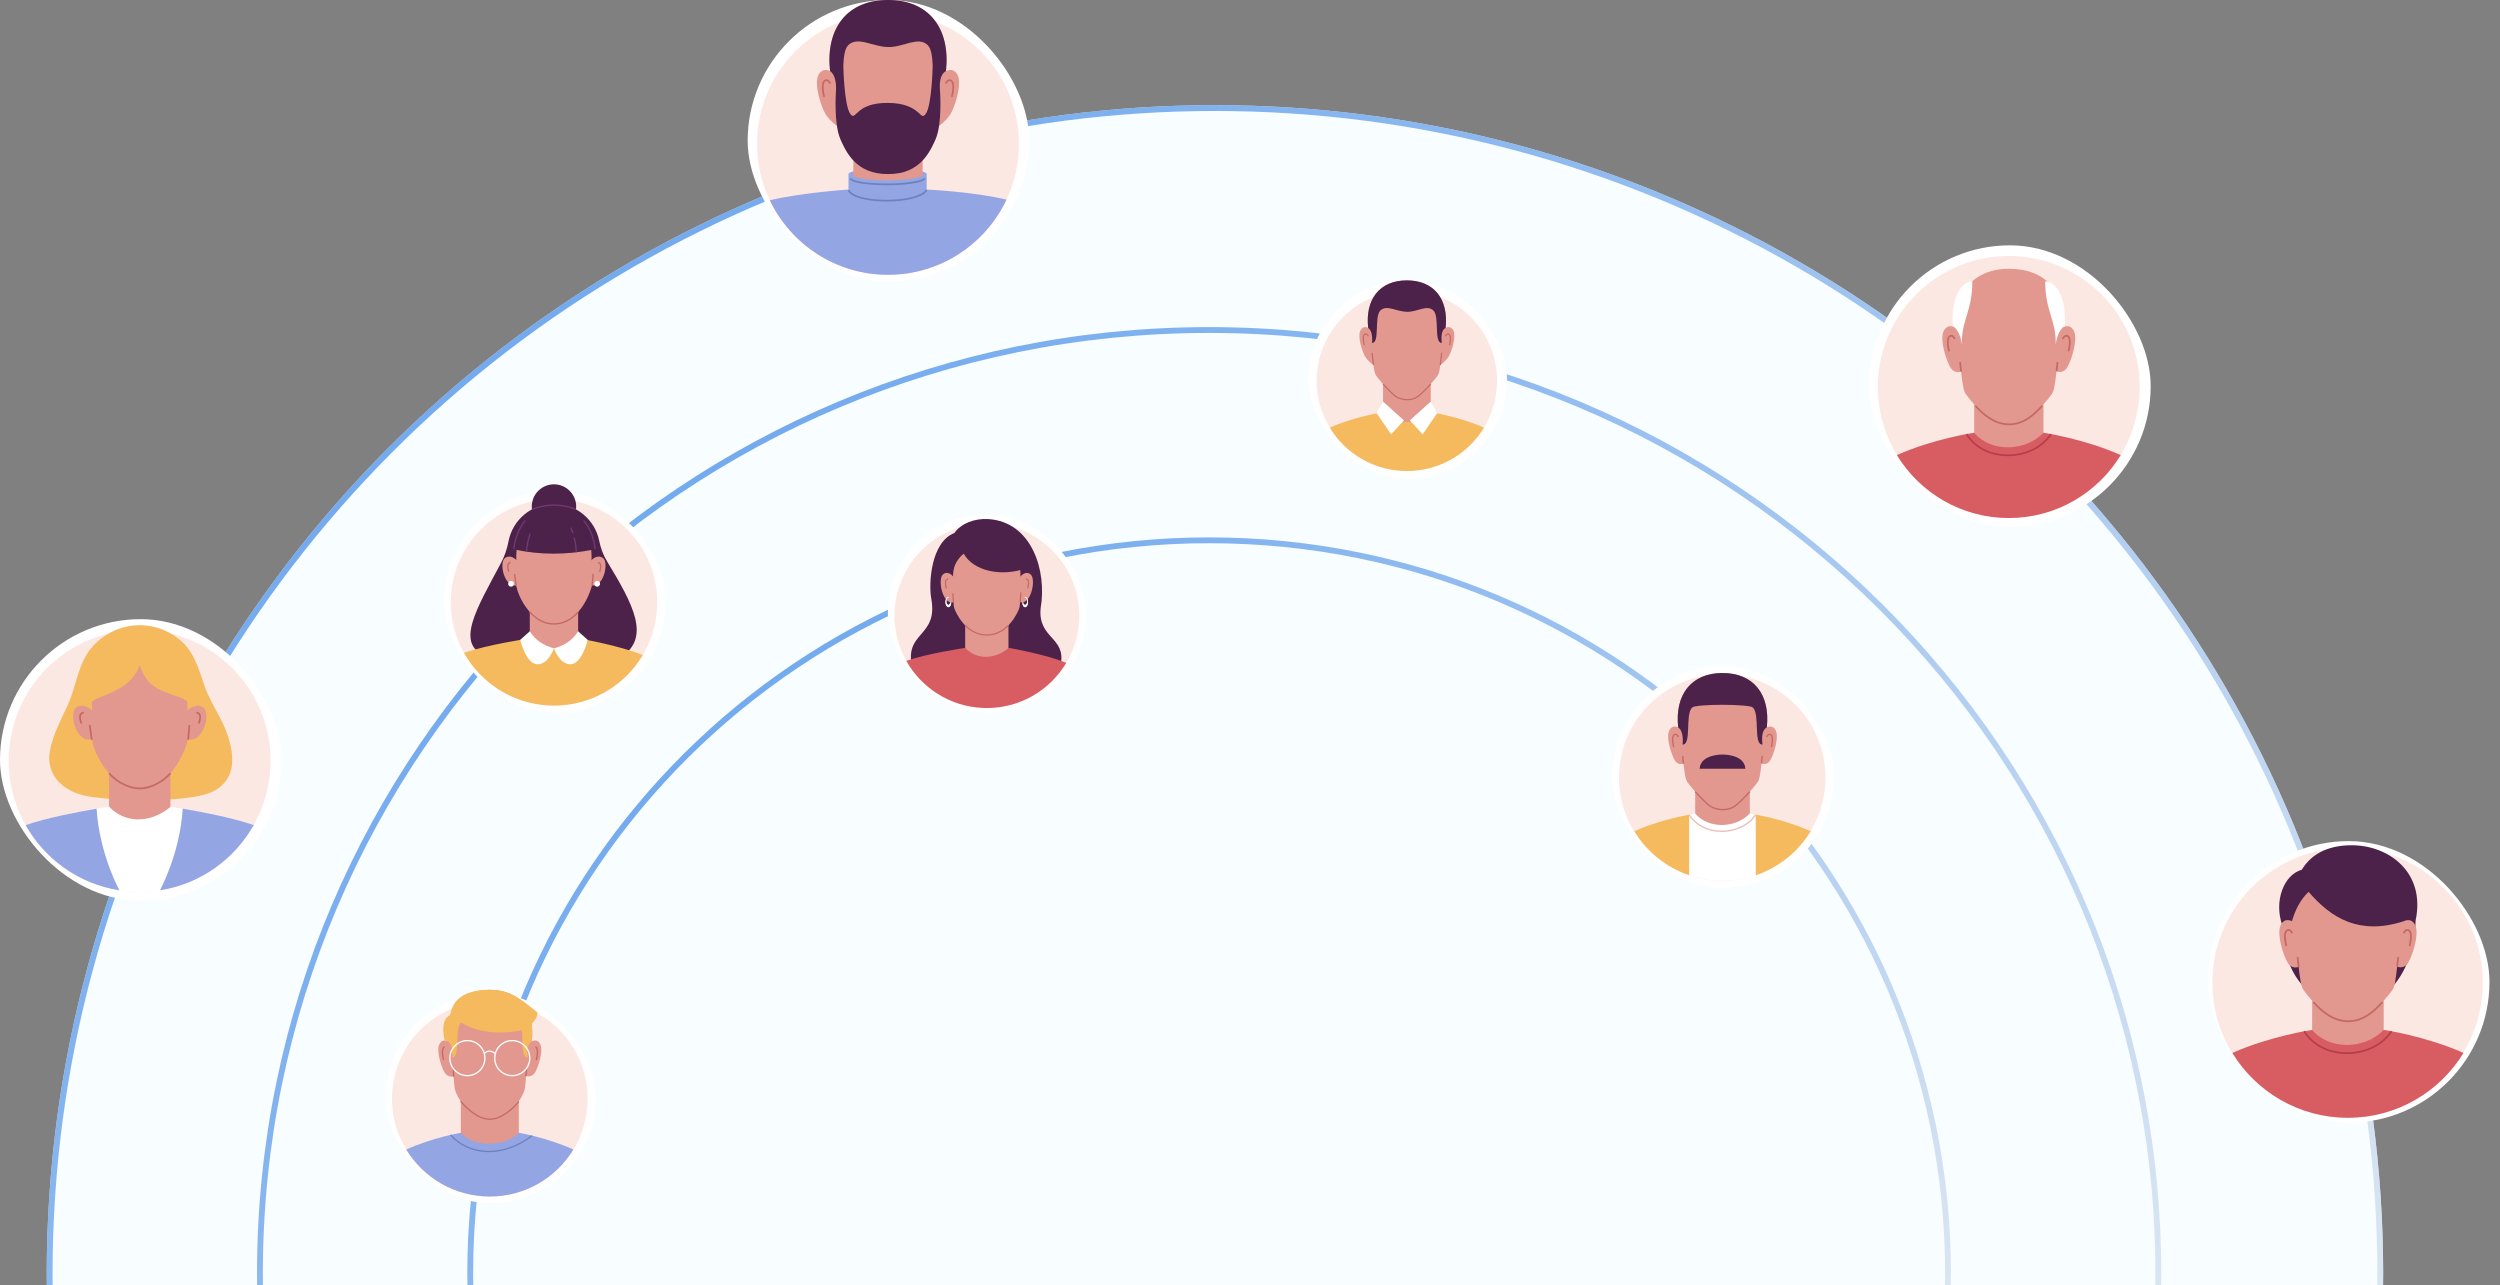 <?xml version="1.0" encoding="UTF-8" standalone="no"?>
<svg
   width="214"
   height="110"
   viewBox="0 0 214 110"
   fill="none"
   version="1.1"
   id="svg139"
   sodipodi:docname="card1.svg"
   xmlns:inkscape="http://www.inkscape.org/namespaces/inkscape"
   xmlns:sodipodi="http://sodipodi.sourceforge.net/DTD/sodipodi-0.dtd"
   xmlns="http://www.w3.org/2000/svg"
   xmlns:svg="http://www.w3.org/2000/svg">
  <rect x="0" y="0" width="214" height="110" fill="#808080" stroke="none"/>
  <sodipodi:namedview
     id="namedview139"
     pagecolor="#ffffff"
     bordercolor="#000000"
     borderopacity="0.25"
     inkscape:showpageshadow="2"
     inkscape:pageopacity="0.0"
     inkscape:pagecheckerboard="0"
     inkscape:deskcolor="#d1d1d1" />
  <circle
     cx="104"
     cy="109"
     r="100"
     fill="#F8FDFF"
     id="circle1" />
  <circle
     cx="104"
     cy="109"
     r="99.75"
     stroke="url(#paint0_linear_1422_6425)"
     stroke-opacity="0.7"
     stroke-width="0.5"
     id="circle2" />
  <ellipse
     cx="103.5"
     cy="109"
     rx="81.5"
     ry="81"
     fill="#F8FDFF"
     id="ellipse2" />
  <path
     d="M103.5 28.25C148.375 28.25 184.75 64.404 184.75 109C184.75 153.596 148.375 189.75 103.5 189.75C58.625 189.75 22.25 153.596 22.25 109C22.25 64.404 58.625 28.25 103.5 28.25Z"
     stroke="url(#paint1_linear_1422_6425)"
     stroke-opacity="0.7"
     stroke-width="0.5"
     id="path2" />
  <ellipse
     cx="103.5"
     cy="109"
     rx="63.5"
     ry="63"
     fill="#F8FDFF"
     id="ellipse3" />
  <path
     d="M103.5 46.25C138.434 46.25 166.75 74.346 166.75 109C166.75 143.654 138.434 171.75 103.5 171.75C68.566 171.75 40.25 143.654 40.25 109C40.25 74.346 68.566 46.25 103.5 46.25Z"
     stroke="url(#paint2_linear_1422_6425)"
     stroke-opacity="0.7"
     stroke-width="0.5"
     id="path3" />
  <rect
     y="53"
     width="24.099"
     height="24.099"
     rx="12.05"
     fill="white"
     id="rect3" />
  <path
     d="M22.863 67.696C24.286 61.67 20.555 55.633 14.53 54.21C8.504 52.787 2.467 56.518 1.044 62.544C-0.379 68.569 3.352 74.606 9.377 76.029C15.403 77.452 21.44 73.721 22.863 67.696Z"
     fill="#FCE8E3"
     id="path4" />
  <path
     d="M14.062 68.453C14.826 68.423 15.584 68.359 16.328 68.254C17.723 68.056 18.969 67.707 19.622 66.348C20.287 64.888 19.526 62.694 18.778 61.333C18.313 60.486 17.846 59.649 17.518 58.738C17.063 57.472 16.725 56.111 15.762 55.114C15.725 55.075 15.687 55.038 15.649 55.001C14.658 54.052 13.321 53.516 11.949 53.516C9.957 53.516 8.031 54.685 7.165 56.489C6.572 57.723 6.371 59.102 5.803 60.348C5.207 61.655 4.499 62.926 4.256 64.36C4.099 65.283 4.351 66.215 4.998 66.899C5.78 67.727 6.82 68.073 7.901 68.223C9.903 68.502 11.997 68.535 14.062 68.453Z"
     fill="#F4BA5D"
     id="path5" />
  <path
     d="M14.588 63.664H9.337V70.363H14.588V63.664Z"
     fill="#E2988F"
     id="path6" />
  <path
     d="M21.601 70.871C19.129 69.833 14.619 69.051 14.619 69.051C12.888 70.508 10.699 70.498 9.337 69.051C9.337 69.051 4.771 69.727 2.193 70.63C4.035 73.902 7.47 76.156 11.447 76.338C11.625 76.343 11.803 76.35 11.983 76.35C16.073 76.345 19.648 74.148 21.601 70.871Z"
     fill="white"
     id="path7" />
  <path
     d="M8.27 69.223C6.763 69.479 3.994 69.998 2.193 70.629C3.843 73.561 6.772 75.674 10.224 76.213C10.224 76.213 8.509 73.115 8.27 69.223Z"
     fill="#94A5E4"
     id="path8" />
  <path
     d="M15.641 69.223C17.147 69.479 19.917 69.998 21.717 70.629C20.067 73.561 17.139 75.674 13.687 76.213C13.687 76.213 15.402 73.115 15.641 69.223Z"
     fill="#94A5E4"
     id="path9" />
  <path
     d="M11.955 55.553C8.57 55.557 7.8 58.092 7.871 60.644C7.871 62.485 7.742 63.081 7.912 63.536C8.007 64.184 9.323 67.492 11.955 67.492C14.587 67.492 15.791 64.359 16.023 63.536C16.194 63.081 16.04 62.485 16.04 60.644C16.11 58.092 15.34 55.557 11.955 55.553Z"
     fill="#E2988F"
     id="path10" />
  <path
     d="M11.955 67.567C11.053 67.567 10.003 67.046 9.28 66.241L9.392 66.141C10.088 66.915 11.094 67.416 11.956 67.416C12.823 67.416 13.858 66.905 14.531 66.144L14.644 66.244C13.944 67.035 12.863 67.567 11.955 67.567Z"
     fill="#C46966"
     id="path11" />
  <path
     d="M7.946 60.889C7.946 60.889 7.253 60.073 6.54 60.55C5.828 61.027 6.521 63.736 7.946 63.259C9.371 62.782 7.946 60.889 7.946 60.889Z"
     fill="#E2988F"
     id="path12" />
  <path
     d="M15.978 60.889C15.978 60.889 16.671 60.073 17.383 60.55C18.096 61.027 17.403 63.736 15.978 63.259C14.553 62.782 15.978 60.889 15.978 60.889Z"
     fill="#E2988F"
     id="path13" />
  <path
     d="M7.754 62.051L7.605 62.072L7.78 63.325L7.929 63.304L7.754 62.051Z"
     fill="#C46966"
     id="path14" />
  <path
     d="M16.144 62.054L16.028 63.307L16.177 63.321L16.294 62.068L16.144 62.054Z"
     fill="#C46966"
     id="path15" />
  <path
     d="M6.898 61.96C6.744 61.552 6.732 61.256 6.861 61.08C6.979 60.918 7.172 60.926 7.179 60.926L7.172 61.076C7.167 61.076 7.052 61.072 6.981 61.171C6.915 61.262 6.872 61.464 7.038 61.907L6.898 61.96Z"
     fill="#C46966"
     id="path16" />
  <path
     d="M17.083 61.96L16.943 61.907C17.109 61.464 17.066 61.262 17 61.171C16.929 61.072 16.815 61.077 16.809 61.076L16.802 60.926C16.81 60.926 17.002 60.918 17.121 61.08C17.249 61.257 17.237 61.552 17.083 61.96Z"
     fill="#C46966"
     id="path17" />
  <path
     d="M7.418 60.488C8.049 59.361 11.04 59.51 11.962 56.938C12.854 59.874 15.491 59.014 16.655 60.584C16.655 60.584 16.1 54.668 11.962 54.668C7.824 54.668 7.418 60.488 7.418 60.488Z"
     fill="#F4BA5D"
     id="path18" />
  <rect
     x="160"
     y="21"
     width="24.099"
     height="24.099"
     rx="12.05"
     fill="white"
     id="rect18" />
  <path
     d="M179.88 41.048C184.258 36.67 184.258 29.572 179.88 25.195C175.502 20.817 168.405 20.817 164.027 25.195C159.649 29.572 159.649 36.67 164.027 41.048C168.405 45.425 175.502 45.425 179.88 41.048Z"
     fill="#FCE8E3"
     id="path19" />
  <path
     d="M174.92 31.656H168.989V38.355H174.92V31.656Z"
     fill="#E2988F"
     id="path20" />
  <path
     d="M181.535 38.956C178.369 37.544 174.919 37.043 174.919 37.043C173.336 38.694 170.388 38.717 168.988 37.043C168.988 37.043 165.538 37.544 162.373 38.956C164.341 42.186 167.895 44.343 171.954 44.343C176.013 44.343 179.567 42.186 181.535 38.956Z"
     fill="#D85D63"
     id="path21" />
  <path
     d="M171.87 39.049C171.851 39.049 171.832 39.049 171.814 39.049C170.281 39.032 168.989 38.357 168.268 37.196L168.396 37.117C169.089 38.233 170.336 38.883 171.815 38.898C171.834 38.899 171.852 38.899 171.87 38.899C173.395 38.899 174.783 38.218 175.501 37.115L175.627 37.197C174.882 38.343 173.446 39.049 171.87 39.049Z"
     fill="#B73D49"
     id="path22" />
  <path
     d="M177.553 28.396C177.237 27.642 176.593 28.012 176.593 28.012C176.727 25.057 175.222 23.008 171.954 23.008C168.686 23.008 167.199 25.467 167.315 28.012C167.315 28.012 166.671 27.642 166.355 28.396C166.04 29.15 166.616 30.918 166.972 31.48C167.329 32.042 167.869 31.805 167.869 31.805C167.869 31.805 168 33.098 168.165 33.536C168.329 33.975 170.194 35.992 170.742 36.301C171.461 36.724 172.52 36.724 173.165 36.301C173.714 35.992 175.578 33.975 175.743 33.536C175.907 33.098 176.036 31.782 176.036 31.782C176.036 31.782 176.579 32.042 176.935 31.48C177.292 30.918 177.868 29.15 177.553 28.396Z"
     fill="#E2988F"
     id="path23" />
  <path
     d="M171.982 36.401C170.651 36.401 169.665 35.478 169.04 34.784L169.152 34.684C169.758 35.356 170.711 36.25 171.982 36.25C173.183 36.25 174.059 35.458 174.757 34.684L174.869 34.784C174.148 35.584 173.242 36.401 171.982 36.401Z"
     fill="#C46966"
     id="path24" />
  <path
     d="M167.857 30.989L167.707 31.006L167.797 31.814L167.947 31.797L167.857 30.989Z"
     fill="#C46966"
     id="path25" />
  <path
     d="M176.046 30.988L175.964 31.773L176.114 31.789L176.196 31.004L176.046 30.988Z"
     fill="#C46966"
     id="path26" />
  <path
     d="M166.774 30.092C166.743 29.981 166.486 28.996 166.842 28.727C166.961 28.65 167.058 28.658 167.118 28.677C167.3 28.736 167.39 28.961 167.4 28.986L167.26 29.04C167.24 28.99 167.168 28.852 167.071 28.821C167.028 28.807 166.981 28.816 166.929 28.85C166.725 29.004 166.814 29.67 166.919 30.052L166.774 30.092Z"
     fill="#C46966"
     id="path27" />
  <path
     d="M177.134 30.092L176.989 30.052C177.093 29.67 177.182 29.004 176.975 28.847C176.927 28.816 176.88 28.807 176.837 28.821C176.74 28.852 176.668 28.99 176.648 29.04L176.508 28.986C176.517 28.961 176.608 28.737 176.79 28.678C176.851 28.658 176.947 28.65 177.061 28.724C177.422 28.997 177.164 29.981 177.134 30.092Z"
     fill="#C46966"
     id="path28" />
  <path
     d="M167.315 28.013C167.686 28.405 167.848 28.875 167.937 29.503C167.869 27.408 168.842 26.657 168.828 24.078C167.545 24.211 167.01 26.112 167.173 27.955L167.315 28.013Z"
     fill="white"
     id="path29" />
  <path
     d="M176.587 28.013C176.215 28.405 176.054 28.875 175.965 29.503C176.033 27.408 175.06 26.657 175.073 24.078C176.357 24.211 176.892 26.112 176.728 27.955L176.587 28.013Z"
     fill="white"
     id="path30" />
  <rect
     x="138"
     y="57"
     width="19"
     height="19"
     rx="9.5"
     fill="white"
     id="rect30" />
  <path
     d="M153.674 72.806C157.125 69.355 157.125 63.759 153.674 60.307C150.222 56.856 144.626 56.856 141.175 60.307C137.723 63.759 137.723 69.355 141.175 72.806C144.626 76.258 150.222 76.258 153.674 72.806Z"
     fill="#FCE8E3"
     id="path31" />
  <path
     d="M149.785 65.391H145.109V70.672H149.785V65.391Z"
     fill="#E2988F"
     id="path32" />
  <path
     d="M155 71.145C152.505 70.031 149.785 69.637 149.785 69.637C148.537 70.938 146.212 70.956 145.109 69.637C145.109 69.637 142.389 70.031 139.893 71.145C141.444 73.692 144.247 75.392 147.447 75.392C150.647 75.392 153.449 73.692 155 71.145Z"
     fill="white"
     id="path33" />
  <path
     d="M150.293 69.725V74.924C152.27 74.252 153.932 72.899 155 71.145C153.159 70.324 151.196 69.894 150.293 69.725Z"
     fill="#F4BA5D"
     id="path34" />
  <path
     d="M144.591 69.727C143.685 69.897 141.729 70.326 139.893 71.145C140.96 72.897 142.619 74.248 144.591 74.921V69.727Z"
     fill="#F4BA5D"
     id="path35" />
  <path
     d="M147.38 71.218C147.366 71.218 147.351 71.218 147.336 71.218C146.128 71.205 145.109 70.673 144.541 69.757L144.642 69.694C145.188 70.575 146.171 71.087 147.338 71.099C148.553 71.109 149.67 70.573 150.243 69.693L150.343 69.758C149.755 70.661 148.623 71.218 147.38 71.218Z"
     fill="#EABFB9"
     id="path36" />
  <path
     d="M152.026 62.578C151.768 61.961 151.241 62.264 151.241 62.264C151.546 59.46 150.12 57.609 147.447 57.609C144.774 57.609 143.348 59.46 143.652 62.264C143.652 62.264 143.125 61.961 142.867 62.578C142.609 63.195 143.08 64.641 143.372 65.101C143.663 65.561 144.105 65.366 144.105 65.366C144.105 65.366 144.213 66.424 144.347 66.783C144.482 67.142 146.007 68.792 146.456 69.044C147.044 69.39 147.91 69.39 148.438 69.044C148.886 68.792 150.411 67.142 150.546 66.783C150.681 66.424 150.786 65.348 150.786 65.348C150.786 65.348 151.23 65.561 151.522 65.101C151.813 64.641 152.284 63.195 152.026 62.578Z"
     fill="#E2988F"
     id="path37" />
  <path
     d="M147.47 69.362C147.103 69.362 146.727 69.273 146.425 69.096C146.154 68.943 145.529 68.318 145.064 67.802L145.153 67.723C145.626 68.247 146.235 68.852 146.485 68.993C147.054 69.327 147.897 69.328 148.405 68.995C148.658 68.853 149.267 68.248 149.741 67.723L149.829 67.802C149.364 68.318 148.739 68.943 148.467 69.096C148.197 69.273 147.838 69.362 147.47 69.362Z"
     fill="#C46966"
     id="path38" />
  <path
     d="M144.091 64.702L143.973 64.715L144.047 65.376L144.165 65.362L144.091 64.702Z"
     fill="#C46966"
     id="path39" />
  <path
     d="M150.793 64.694L150.726 65.336L150.844 65.348L150.911 64.706L150.793 64.694Z"
     fill="#C46966"
     id="path40" />
  <path
     d="M143.212 63.964C143.187 63.873 142.977 63.07 143.267 62.85C143.362 62.787 143.441 62.794 143.49 62.81C143.638 62.858 143.712 63.04 143.72 63.061L143.609 63.103C143.593 63.062 143.533 62.948 143.454 62.923C143.417 62.911 143.378 62.919 143.335 62.947C143.168 63.074 143.241 63.619 143.326 63.933L143.212 63.964Z"
     fill="#C46966"
     id="path41" />
  <path
     d="M151.682 63.964L151.567 63.933C151.653 63.619 151.725 63.074 151.555 62.944C151.515 62.919 151.477 62.911 151.44 62.923C151.344 62.954 151.285 63.102 151.285 63.103L151.174 63.061C151.182 63.041 151.256 62.858 151.403 62.81C151.452 62.794 151.531 62.787 151.623 62.847C151.917 63.07 151.707 63.873 151.682 63.964Z"
     fill="#C46966"
     id="path42" />
  <path
     d="M144.031 63.739C144.825 63.743 144.224 61.182 144.847 60.563C145.163 60.248 149.743 60.261 150.046 60.563C150.669 61.182 150.069 63.743 150.862 63.739C150.807 63.147 150.806 62.498 151.241 62.264L151.241 62.263C151.545 59.46 150.12 57.609 147.447 57.609C144.774 57.609 143.348 59.46 143.652 62.264C144.006 62.494 144.087 63.119 144.031 63.739Z"
     fill="#4C224B"
     id="path43" />
  <path
     d="M147.447 64.588C147.447 64.588 145.567 64.547 145.489 65.802H147.447H149.404C149.326 64.547 147.447 64.588 147.447 64.588Z"
     fill="#4C224B"
     id="path44" />
  <rect
     x="33"
     y="85"
     width="18"
     height="18"
     rx="9"
     fill="white"
     id="rect44" />
  <path
     d="M50.077 95.977C51.139 91.477 48.353 86.967 43.852 85.904C39.352 84.842 34.842 87.628 33.78 92.129C32.717 96.629 35.504 101.139 40.004 102.201C44.504 103.264 49.014 100.477 50.077 95.977Z"
     fill="#FCE8E3"
     id="path45" />
  <path
     d="M44.41 92.947H39.446V97.951H44.41V92.947Z"
     fill="#E2988F"
     id="path46" />
  <path
     d="M46.267 89.434C46.022 88.849 45.523 89.136 45.523 89.136C45.811 86.48 44.461 84.727 41.928 84.727C39.395 84.727 38.045 86.48 38.333 89.136C38.333 89.136 37.834 88.849 37.589 89.434C37.345 90.018 37.791 91.388 38.068 91.824C38.344 92.259 38.832 92.156 38.832 92.156C38.832 92.156 38.864 93.077 38.992 93.417C39.119 93.757 40.007 95.805 41.928 95.805C43.849 95.805 44.737 93.757 44.864 93.417C44.992 93.077 45.024 92.119 45.024 92.119C45.024 92.119 45.512 92.259 45.788 91.824C46.065 91.388 46.511 90.018 46.267 89.434Z"
     fill="#E2988F"
     id="path47" />
  <path
     d="M41.928 95.863C40.721 95.863 39.604 94.567 39.393 94.307L39.48 94.236C39.686 94.489 40.772 95.75 41.928 95.75C43.093 95.75 44.164 94.508 44.367 94.259L44.454 94.33C44.246 94.586 43.144 95.863 41.928 95.863Z"
     fill="#C46966"
     id="path48" />
  <path
     d="M38.844 91.446L38.731 91.453L38.779 92.16L38.891 92.153L38.844 91.446Z"
     fill="#C46966"
     id="path49" />
  <path
     d="M45.019 91.445L44.965 92.115L45.078 92.124L45.131 91.454L45.019 91.445Z"
     fill="#C46966"
     id="path50" />
  <path
     d="M37.922 90.751C37.76 90.127 37.785 89.744 38.002 89.545L38.078 89.628C37.898 89.794 37.882 90.152 38.031 90.723L37.922 90.751Z"
     fill="#C46966"
     id="path51" />
  <path
     d="M45.96 90.751L45.851 90.723C45.999 90.152 45.984 89.793 45.803 89.628L45.88 89.545C46.097 89.744 46.122 90.127 45.96 90.751Z"
     fill="#C46966"
     id="path52" />
  <path
     d="M46.008 86.665C45.071 85.907 44.134 85.152 43.41 84.968C42.975 84.81 42.48 84.727 41.928 84.727C40.207 84.727 38.767 85.256 38.546 86.89C37.761 87.221 37.906 88.5 38.072 89.066C38.072 89.066 38.205 89.064 38.333 89.136C38.668 89.354 38.745 89.946 38.692 90.533C39.444 90.537 38.876 88.112 39.465 87.525C41.696 88.93 44.675 88.189 44.675 88.189C44.759 89.105 44.636 90.536 45.164 90.533C45.112 89.972 45.11 89.358 45.523 89.136L45.523 89.135C45.581 88.604 45.572 88.109 45.502 87.657C45.762 87.412 45.989 87.082 46.008 86.665Z"
     fill="#F4BA5D"
     id="path53" />
  <path
     d="M40.007 92.131C39.149 92.131 38.451 91.433 38.451 90.576C38.451 89.718 39.149 89.019 40.007 89.019C40.865 89.019 41.563 89.718 41.563 90.576C41.563 91.433 40.865 92.131 40.007 92.131ZM40.007 89.132C39.211 89.132 38.564 89.78 38.564 90.576C38.564 91.371 39.211 92.019 40.007 92.019C40.803 92.019 41.451 91.371 41.451 90.576C41.451 89.78 40.803 89.132 40.007 89.132Z"
     fill="white"
     id="path54" />
  <path
     d="M43.849 92.131C42.991 92.131 42.293 91.433 42.293 90.576C42.293 89.718 42.991 89.019 43.849 89.019C44.707 89.019 45.405 89.718 45.405 90.576C45.405 91.433 44.707 92.131 43.849 92.131ZM43.849 89.132C43.053 89.132 42.406 89.78 42.406 90.576C42.406 91.371 43.053 92.019 43.849 92.019C44.645 92.019 45.293 91.371 45.293 90.576C45.293 89.78 44.645 89.132 43.849 89.132Z"
     fill="white"
     id="path55" />
  <path
     d="M42.359 90.238C42.2 90.091 42.017 90.018 41.844 90.035C41.707 90.047 41.589 90.115 41.504 90.231L41.413 90.164C41.517 90.024 41.666 89.939 41.834 89.923C42.038 89.903 42.253 89.986 42.436 90.156L42.359 90.238Z"
     fill="white"
     id="path56" />
  <path
     d="M49.084 98.397C46.72 97.343 44.416 96.969 44.416 96.969C43.233 98.202 40.491 98.219 39.446 96.969C39.446 96.969 37.136 97.343 34.772 98.397C36.242 100.81 38.897 102.421 41.928 102.421C44.96 102.421 47.615 100.81 49.084 98.397Z"
     fill="#94A5E4"
     id="path57" />
  <path
     d="M41.849 98.628C40.478 98.628 39.289 98.064 38.531 97.185L38.616 97.111C39.984 98.698 42.795 99.226 45.518 97.166L45.586 97.256C44.31 98.221 43.014 98.628 41.849 98.628Z"
     fill="#6C82BC"
     id="path58" />
  <rect
     x="38"
     y="42"
     width="19"
     height="19"
     rx="9.5"
     fill="white"
     id="rect58" />
  <path
     d="M53.673 57.806C57.125 54.355 57.125 48.759 53.673 45.307C50.222 41.856 44.626 41.856 41.175 45.307C37.723 48.759 37.723 54.355 41.175 57.806C44.626 61.258 50.222 61.258 53.673 57.806Z"
     fill="#FCE8E3"
     id="path59" />
  <path
     d="M53.206 56.222C55.701 54.53 54.212 51.752 51.952 48.033C51.625 47.496 51.416 46.899 51.29 46.283C50.921 44.481 49.326 43.125 47.415 43.125C45.487 43.125 43.882 44.503 43.531 46.328C43.408 46.962 43.207 47.579 42.905 48.151C40.826 52.084 38.791 55.254 41.761 56.222H53.206Z"
     fill="#4C224B"
     id="path60" />
  <path
     d="M49.49 50.393H45.35V55.674H49.49V50.393Z"
     fill="#E2988F"
     id="path61" />
  <path
     d="M55.019 56.076C53.071 55.257 49.515 54.641 49.515 54.641C48.149 55.789 46.423 55.782 45.35 54.641C45.35 54.641 41.75 55.174 39.718 55.886C41.17 58.465 43.878 60.243 47.014 60.386C47.154 60.39 47.294 60.396 47.436 60.396C50.661 60.391 53.48 58.659 55.019 56.076Z"
     fill="#F4BA5D"
     id="path62" />
  <path
     d="M45.35 54.039L44.534 54.771C44.534 54.771 45.01 56.824 45.983 56.861C46.955 56.898 47.415 55.497 47.415 55.497C46.486 55.248 45.798 54.762 45.35 54.039Z"
     fill="white"
     id="path63" />
  <path
     d="M49.489 54.039L50.305 54.771C50.305 54.771 49.829 56.824 48.856 56.861C47.884 56.898 47.424 55.497 47.424 55.497C48.353 55.248 49.041 54.762 49.489 54.039Z"
     fill="white"
     id="path64" />
  <path
     d="M49.296 43.663C49.464 42.627 48.761 41.651 47.725 41.483C46.689 41.315 45.713 42.018 45.545 43.054C45.377 44.09 46.08 45.066 47.116 45.234C48.152 45.402 49.128 44.699 49.296 43.663Z"
     fill="#4C224B"
     id="path65" />
  <path
     d="M47.415 43.996C44.746 43.999 44.139 45.998 44.195 48.011C44.195 49.461 44.093 49.932 44.227 50.291C44.302 50.802 45.34 53.41 47.415 53.41C49.49 53.41 50.439 50.939 50.622 50.291C50.757 49.932 50.635 49.461 50.635 48.011C50.691 45.998 50.084 43.999 47.415 43.996Z"
     fill="#E2988F"
     id="path66" />
  <path
     d="M47.415 53.47C46.637 53.47 45.928 53.118 45.305 52.425L45.394 52.346C45.993 53.013 46.672 53.351 47.415 53.351C48.173 53.351 48.856 53.014 49.446 52.349L49.534 52.427C48.922 53.119 48.209 53.47 47.415 53.47Z"
     fill="#C46966"
     id="path67" />
  <path
     d="M44.312 48.057C44.312 48.057 43.775 47.365 43.224 47.77C42.672 48.175 43.209 50.473 44.312 50.068C45.414 49.663 44.312 48.057 44.312 48.057Z"
     fill="#E2988F"
     id="path68" />
  <path
     d="M50.528 48.057C50.528 48.057 51.064 47.365 51.616 47.77C52.167 48.175 51.63 50.473 50.528 50.068C49.425 49.663 50.528 48.057 50.528 48.057Z"
     fill="#E2988F"
     id="path69" />
  <path
     d="M44.103 49.12L43.986 49.137L44.124 50.125L44.241 50.108L44.103 49.12Z"
     fill="#C46966"
     id="path70" />
  <path
     d="M50.718 49.121L50.626 50.109L50.744 50.12L50.836 49.133L50.718 49.121Z"
     fill="#C46966"
     id="path71" />
  <path
     d="M43.499 48.963C43.377 48.608 43.371 48.354 43.481 48.21C43.574 48.087 43.714 48.094 43.719 48.094L43.712 48.212L43.716 48.153L43.713 48.212C43.708 48.212 43.628 48.21 43.574 48.283C43.517 48.36 43.477 48.533 43.611 48.925L43.499 48.963Z"
     fill="#C46966"
     id="path72" />
  <path
     d="M51.385 48.963L51.273 48.925C51.408 48.532 51.367 48.358 51.309 48.282C51.254 48.21 51.173 48.212 51.172 48.212L51.165 48.094C51.17 48.094 51.31 48.087 51.404 48.21C51.513 48.354 51.507 48.608 51.385 48.963Z"
     fill="#C46966"
     id="path73" />
  <path
     d="M51.366 49.974C51.366 50.11 51.256 50.22 51.12 50.22C50.984 50.22 50.874 50.11 50.874 49.974C50.874 49.839 50.984 49.728 51.12 49.728C51.256 49.728 51.366 49.839 51.366 49.974Z"
     fill="white"
     id="path74" />
  <path
     d="M43.989 49.974C43.989 50.11 43.879 50.22 43.743 50.22C43.608 50.22 43.498 50.11 43.498 49.974C43.498 49.839 43.608 49.728 43.743 49.728C43.879 49.728 43.989 49.839 43.989 49.974Z"
     fill="white"
     id="path75" />
  <path
     d="M44.062 47.045C46.179 47.493 48.411 47.527 50.777 47.045C50.777 47.045 50.821 43.777 47.509 43.669C44.198 43.56 44.062 47.045 44.062 47.045Z"
     fill="#4C224B"
     id="path76" />
  <path
     d="M49.273 43.654C48.04 43.172 46.789 43.172 45.557 43.654L45.513 43.544C46.775 43.05 48.054 43.05 49.316 43.544L49.273 43.654Z"
     fill="#703870"
     id="path77" />
  <path
     d="M50.877 47.001C50.789 46.075 50.464 45.264 49.912 44.589L50.004 44.514C50.571 45.207 50.905 46.04 50.995 46.989L50.877 47.001Z"
     fill="#703870"
     id="path78" />
  <path
     d="M44.049 47.001L43.931 46.989C44.021 46.04 44.355 45.207 44.922 44.514L45.014 44.589C44.462 45.264 44.137 46.075 44.049 47.001Z"
     fill="#703870"
     id="path79" />
  <path
     d="M45.124 47.229L45.005 47.22C45.048 46.7 45.154 46.173 45.322 45.654L45.435 45.691C45.27 46.201 45.165 46.719 45.124 47.229Z"
     fill="#703870"
     id="path80" />
  <path
     d="M49.379 47.28L49.261 47.276C49.272 46.926 49.216 46.508 49.093 46.036L49.209 46.006C49.334 46.489 49.392 46.918 49.379 47.28Z"
     fill="#703870"
     id="path81" />
  <path
     d="M48.978 45.639C48.891 45.367 48.816 45.186 48.815 45.184L48.925 45.139C48.928 45.146 49.002 45.325 49.092 45.603L48.978 45.639Z"
     fill="#703870"
     id="path82" />
  <rect
     x="64"
     width="24.099"
     height="24.099"
     rx="12.05"
     fill="white"
     id="rect82" />
  <path
     d="M76.013 23.526C82.205 23.526 87.224 18.507 87.224 12.316C87.224 6.124 82.205 1.105 76.013 1.105C69.822 1.105 64.803 6.124 64.803 12.316C64.803 18.507 69.822 23.526 76.013 23.526Z"
     fill="#FCE8E3"
     id="path83" />
  <path
     d="M75.979 15.374C77.826 15.374 79.324 15.161 79.324 14.899C79.324 14.636 77.826 14.424 75.979 14.424C74.131 14.424 72.633 14.636 72.633 14.899C72.633 15.161 74.131 15.374 75.979 15.374Z"
     fill="#94A5E4"
     id="path84" />
  <path
     d="M78.979 10.838H73.048V17.537H78.979V10.838Z"
     fill="#E2988F"
     id="path85" />
  <path
     d="M82.002 6.497C81.665 5.69 80.975 6.086 80.975 6.086C81.373 2.42 79.509 0 76.014 0C72.518 0 70.654 2.42 71.052 6.086C71.052 6.086 70.363 5.69 70.026 6.497C69.689 7.303 70.304 9.195 70.685 9.796C71.067 10.397 71.741 10.852 71.741 10.852C71.741 10.852 71.785 11.526 71.961 11.995C72.137 12.464 74.131 14.622 74.718 14.952C75.487 15.404 76.619 15.404 77.31 14.952C77.896 14.622 79.89 12.465 80.066 11.995C80.242 11.526 80.286 10.852 80.286 10.852C80.286 10.852 80.961 10.397 81.342 9.796C81.723 9.195 82.339 7.303 82.002 6.497Z"
     fill="#E2988F"
     id="path86" />
  <path
     d="M70.478 8.31C70.445 8.191 70.171 7.142 70.549 6.855C70.674 6.774 70.775 6.782 70.84 6.803C71.035 6.867 71.134 7.12 71.138 7.13L70.997 7.184C70.976 7.13 70.898 6.98 70.793 6.947C70.744 6.931 70.693 6.941 70.635 6.978C70.416 7.145 70.511 7.86 70.623 8.27L70.478 8.31Z"
     fill="#C46966"
     id="path87" />
  <path
     d="M81.549 8.31L81.404 8.27C81.484 7.975 81.639 7.166 81.387 6.975C81.334 6.941 81.283 6.931 81.234 6.947C81.129 6.981 81.051 7.13 81.03 7.184L80.889 7.13C80.893 7.12 80.992 6.867 81.188 6.803C81.251 6.783 81.353 6.774 81.474 6.852C81.856 7.142 81.582 8.191 81.549 8.31Z"
     fill="#C46966"
     id="path88" />
  <path
     d="M76.013 0C72.518 0 70.654 2.42 71.052 6.086C71.514 6.387 71.62 7.204 71.547 8.014C71.547 8.014 71.393 10.591 71.9 11.807C72.406 13.023 73.288 14.922 76.013 14.899H76.013H76.013C78.737 14.922 79.62 13.023 80.126 11.807C80.633 10.591 80.479 8.014 80.479 8.014H80.48C80.408 7.24 80.406 6.392 80.975 6.086L80.975 6.085C81.373 2.42 79.508 0 76.013 0ZM79.838 5.633C79.838 5.633 79.771 8.997 79.251 9.734C78.731 10.471 78.893 8.837 76.013 8.808C73.134 8.78 73.295 10.471 72.775 9.734C72.256 8.999 72.188 5.648 72.188 5.634C72.221 4.889 72.294 4.18 72.614 3.862C73.027 3.45 73.631 3.517 74.149 3.649C74.752 3.803 75.375 4.011 76.011 4.027C76.685 4.045 77.323 3.798 77.969 3.642C78.47 3.52 79.016 3.467 79.412 3.862C79.732 4.18 79.805 4.891 79.839 5.635L79.838 5.633Z"
     fill="#4C224B"
     id="path89" />
  <path
     d="M86.157 17.088C83.348 16.406 79.324 16.225 79.324 16.225C77.247 17.875 74.469 17.898 72.633 16.225C72.633 16.225 68.682 16.482 65.895 17.144C67.7 20.918 71.552 23.525 76.014 23.525C80.497 23.525 84.365 20.891 86.157 17.088Z"
     fill="#94A5E4"
     id="path90" />
  <path
     d="M72.633 14.898V16.576C75.008 18.328 77.24 18.352 79.324 16.576V14.898C78.143 15.664 73.389 15.56 72.633 14.898Z"
     fill="#94A5E4"
     id="path91" />
  <path
     d="M75.899 17.253C75.575 17.253 75.251 17.239 74.938 17.212C74.317 17.157 72.843 16.959 72.564 16.299L72.703 16.24C72.874 16.646 73.715 16.953 74.951 17.062C76.666 17.212 78.8 16.937 79.261 16.229L79.387 16.311C78.977 16.942 77.435 17.253 75.899 17.253Z"
     fill="#6C82BC"
     id="path92" />
  <path
     d="M75.911 15.857C75.302 15.857 74.709 15.829 74.226 15.778C73.376 15.688 72.867 15.538 72.715 15.334L72.835 15.244C72.892 15.321 73.144 15.511 74.243 15.628C75.986 15.814 78.639 15.664 79.133 15.232L79.232 15.346C78.819 15.707 77.322 15.857 75.911 15.857Z"
     fill="#6C82BC"
     id="path93" />
  <rect
     x="76"
     y="44"
     width="17"
     height="17"
     rx="8.5"
     fill="white"
     id="rect93" />
  <path
     d="M84.475 60.607C88.842 60.607 92.382 57.066 92.382 52.699C92.382 48.331 88.842 44.791 84.475 44.791C80.107 44.791 76.567 48.331 76.567 52.699C76.567 57.066 80.107 60.607 84.475 60.607Z"
     fill="#FCE8E3"
     id="path94" />
  <path
     d="M89.079 52.065C89.638 48.81 88.297 44.67 84.611 44.434C83.435 44.359 82.286 44.791 81.692 45.625C79.658 46.427 79.487 49.999 79.714 51.229C80.338 54.6 77.333 54.02 78.096 57.185L84.376 56.839H84.617L90.786 56.918C91.306 54.531 88.826 54.692 89.079 52.065Z"
     fill="#4C224B"
     id="path95" />
  <path
     d="M86.324 51.656H82.619V56.382H86.324V51.656Z"
     fill="#E2988F"
     id="path96" />
  <path
     d="M91.271 56.741C89.527 56.008 86.346 55.457 86.346 55.457C85.124 56.485 83.58 56.478 82.619 55.457C82.619 55.457 79.398 55.934 77.58 56.571C78.879 58.879 81.302 60.469 84.108 60.597C84.234 60.601 84.359 60.606 84.486 60.606C87.371 60.602 89.893 59.053 91.271 56.741Z"
     fill="#D85D63"
     id="path97" />
  <path
     d="M87.751 51.086C87.612 51.086 87.501 51.285 87.501 51.531C87.501 51.777 87.612 51.976 87.751 51.976C87.889 51.976 88.001 51.777 88.001 51.531C88.001 51.285 87.888 51.086 87.751 51.086ZM87.751 51.781C87.656 51.781 87.579 51.644 87.579 51.475C87.579 51.306 87.656 51.169 87.751 51.169C87.846 51.169 87.922 51.306 87.922 51.475C87.922 51.644 87.846 51.781 87.751 51.781Z"
     fill="white"
     id="path98" />
  <path
     d="M80.931 51.531C80.931 51.777 81.043 51.976 81.181 51.976C81.319 51.976 81.431 51.777 81.431 51.531C81.431 51.285 81.319 51.086 81.181 51.086C81.043 51.086 80.931 51.285 80.931 51.531ZM81.009 51.475C81.009 51.306 81.086 51.169 81.181 51.169C81.275 51.169 81.353 51.306 81.353 51.475C81.353 51.644 81.275 51.781 81.181 51.781C81.086 51.781 81.009 51.644 81.009 51.475Z"
     fill="white"
     id="path99" />
  <path
     d="M84.467 45.934C82.079 45.936 81.536 47.725 81.586 49.525C81.586 50.824 81.578 51.78 81.698 52.101C81.819 52.422 82.656 54.353 84.467 54.356C86.278 54.353 87.115 52.422 87.236 52.101C87.356 51.78 87.348 50.824 87.348 49.525C87.398 47.725 86.855 45.936 84.467 45.934Z"
     fill="#E2988F"
     id="path100" />
  <path
     d="M84.467 54.41C83.757 54.409 83.117 54.12 82.564 53.553L82.64 53.478C83.172 54.025 83.787 54.303 84.467 54.304C85.136 54.303 85.742 54.034 86.269 53.505L86.344 53.58C85.797 54.129 85.165 54.409 84.467 54.41Z"
     fill="#C46966"
     id="path101" />
  <path
     d="M81.691 49.464C81.691 49.464 81.211 48.757 80.718 49.171C80.224 49.584 80.704 51.931 81.691 51.517C82.678 51.104 81.691 49.464 81.691 49.464Z"
     fill="#E2988F"
     id="path102" />
  <path
     d="M87.252 49.464C87.252 49.464 87.732 48.757 88.226 49.171C88.719 49.584 88.239 51.931 87.252 51.517C86.266 51.104 87.252 49.464 87.252 49.464Z"
     fill="#E2988F"
     id="path103" />
  <path
     d="M81.612 50.783L81.506 50.791L81.563 51.55L81.669 51.542L81.612 50.783Z"
     fill="#C46966"
     id="path104" />
  <path
     d="M87.335 50.702L87.272 51.541L87.378 51.549L87.44 50.71L87.335 50.702Z"
     fill="#C46966"
     id="path105" />
  <path
     d="M80.963 50.386C80.85 50.009 80.849 49.747 80.96 49.608C81.043 49.503 81.156 49.51 81.161 49.51L81.154 49.616L81.157 49.563L81.154 49.616C81.151 49.616 81.089 49.614 81.041 49.675C80.993 49.738 80.931 49.911 81.065 50.355L80.963 50.386Z"
     fill="#C46966"
     id="path106" />
  <path
     d="M88.02 50.386L87.918 50.355C88.052 49.911 87.99 49.739 87.941 49.676C87.894 49.614 87.831 49.616 87.829 49.616L87.822 49.51C87.826 49.51 87.94 49.503 88.023 49.608C88.134 49.747 88.133 50.009 88.02 50.386Z"
     fill="#C46966"
     id="path107" />
  <path
     d="M81.391 51.647C81.373 51.646 81.356 51.644 81.339 51.641C81.334 51.639 81.331 51.636 81.327 51.634C81.297 51.721 81.243 51.781 81.181 51.781C81.085 51.781 81.009 51.644 81.009 51.475C81.009 51.306 81.085 51.17 81.179 51.169C81.236 51.162 81.221 51.084 81.179 51.086C81.042 51.087 80.931 51.286 80.931 51.531C80.931 51.776 81.043 51.976 81.181 51.976C81.296 51.976 81.392 51.836 81.421 51.647C81.411 51.647 81.401 51.647 81.391 51.647Z"
     fill="white"
     id="path108" />
  <path
     d="M87.752 51.086C87.71 51.084 87.695 51.162 87.752 51.169C87.846 51.17 87.923 51.306 87.923 51.475C87.923 51.644 87.846 51.781 87.751 51.781C87.698 51.781 87.651 51.736 87.62 51.669C87.611 51.676 87.602 51.684 87.593 51.69C87.572 51.703 87.55 51.715 87.528 51.727C87.569 51.874 87.653 51.975 87.751 51.975C87.889 51.975 88.001 51.776 88.001 51.531C88.001 51.286 87.889 51.087 87.752 51.086Z"
     fill="white"
     id="path109" />
  <path
     d="M81.571 49.319C81.549 48.055 82.493 47.398 82.493 47.398C83.343 48.888 85.686 49.394 87.826 48.654C87.826 48.654 87.618 45.074 84.274 45.284C80.931 45.494 81.571 49.319 81.571 49.319Z"
     fill="#4C224B"
     id="path110" />
  <rect
     x="112"
     y="24"
     width="17"
     height="17"
     rx="8.5"
     fill="white"
     id="rect110" />
  <path
     d="M120.429 40.317C124.693 40.317 128.15 36.86 128.15 32.596C128.15 28.332 124.693 24.875 120.429 24.875C116.165 24.875 112.708 28.332 112.708 32.596C112.708 36.86 116.165 40.317 120.429 40.317Z"
     fill="#FCE8E3"
     id="path111" />
  <path
     d="M122.472 31.58H118.387V36.194H122.472V31.58Z"
     fill="#E2988F"
     id="path112" />
  <path
     d="M124.43 28.34C124.205 27.802 123.744 28.066 123.744 28.066C124.01 25.617 122.765 24 120.429 24C118.094 24 116.849 25.617 117.114 28.066C117.114 28.066 116.654 27.802 116.429 28.34C116.203 28.879 116.615 30.143 116.869 30.545C117.124 30.946 117.575 31.25 117.575 31.25C117.575 31.25 117.604 31.701 117.722 32.014C117.839 32.327 119.171 33.769 119.563 33.989C120.077 34.292 120.834 34.292 121.295 33.989C121.687 33.769 123.019 32.328 123.137 32.014C123.254 31.7 123.284 31.25 123.284 31.25C123.284 31.25 123.734 30.946 123.989 30.545C124.244 30.143 124.655 28.879 124.43 28.34Z"
     fill="#E2988F"
     id="path113" />
  <path
     d="M120.45 34.266C120.129 34.266 119.801 34.188 119.537 34.033C119.3 33.9 118.754 33.354 118.348 32.903L118.425 32.834C118.839 33.292 119.371 33.821 119.589 33.943C120.086 34.236 120.822 34.236 121.266 33.945C121.487 33.821 122.02 33.293 122.433 32.834L122.51 32.903C122.104 33.354 121.559 33.9 121.32 34.034C121.085 34.188 120.771 34.266 120.45 34.266Z"
     fill="#C46966"
     id="path114" />
  <path
     d="M117.497 30.192L117.394 30.205L117.524 31.256L117.627 31.243L117.497 30.192Z"
     fill="#C46966"
     id="path115" />
  <path
     d="M123.354 30.193L123.237 31.244L123.34 31.256L123.457 30.205L123.354 30.193Z"
     fill="#C46966"
     id="path116" />
  <path
     d="M116.73 29.551C116.708 29.472 116.524 28.77 116.778 28.578C116.861 28.523 116.93 28.529 116.973 28.543C117.102 28.585 117.166 28.744 117.173 28.762L117.077 28.799C117.062 28.763 117.011 28.664 116.941 28.641C116.909 28.631 116.875 28.638 116.837 28.663C116.691 28.773 116.755 29.25 116.83 29.524L116.73 29.551Z"
     fill="#C46966"
     id="path117" />
  <path
     d="M124.129 29.551L124.029 29.524C124.103 29.25 124.167 28.774 124.018 28.661C123.983 28.638 123.949 28.631 123.917 28.642C123.834 28.669 123.782 28.798 123.782 28.799L123.685 28.762C123.692 28.744 123.756 28.585 123.885 28.543C123.928 28.529 123.997 28.523 124.077 28.576C124.334 28.77 124.15 29.472 124.129 29.551Z"
     fill="#C46966"
     id="path118" />
  <path
     d="M117.445 29.354C118.139 29.358 117.614 27.121 118.158 26.58C118.434 26.305 118.838 26.35 119.184 26.438C119.587 26.541 120.003 26.68 120.428 26.691C120.878 26.703 121.305 26.538 121.736 26.433C122.071 26.352 122.435 26.316 122.7 26.58C123.244 27.121 122.72 29.358 123.413 29.354C123.365 28.837 123.364 28.27 123.744 28.066L123.744 28.066C124.01 25.616 122.764 24 120.429 24C118.094 24 116.849 25.617 117.114 28.066C117.423 28.267 117.494 28.813 117.445 29.354Z"
     fill="#4C224B"
     id="path119" />
  <path
     d="M127.028 36.606C124.848 35.634 122.472 35.289 122.472 35.289C121.381 36.426 119.351 36.442 118.387 35.289C118.387 35.289 116.011 35.634 113.831 36.606C115.186 38.831 117.634 40.317 120.429 40.317C123.225 40.317 125.673 38.831 127.028 36.606Z"
     fill="#F4BA5D"
     id="path120" />
  <path
     d="M117.835 35.367L118.387 34.377L120.174 35.981L119.081 37.179L117.835 35.367Z"
     fill="white"
     id="path121" />
  <path
     d="M123.021 35.367L122.469 34.377L120.682 35.981L121.776 37.179L123.021 35.367Z"
     fill="white"
     id="path122" />
  <rect
     x="189"
     y="72"
     width="24.099"
     height="24.099"
     rx="12.05"
     fill="white"
     id="rect122" />
  <path
     d="M209.139 92.29C213.66 87.778 213.66 80.464 209.139 75.952C204.618 71.441 197.288 71.441 192.767 75.952C188.247 80.464 188.247 87.778 192.767 92.29C197.288 96.801 204.618 96.801 209.139 92.29Z"
     fill="#FCE8E3"
     id="path123" />
  <path
     d="M204.045 82.609H197.921V89.513H204.045V82.609Z"
     fill="#E2988F"
     id="path124" />
  <path
     d="M210.877 90.131C207.608 88.676 204.046 88.16 204.046 88.16C202.411 89.861 199.366 89.885 197.921 88.16C197.921 88.16 194.358 88.676 191.089 90.131C193.121 93.46 196.792 95.683 200.983 95.683C205.174 95.683 208.845 93.46 210.877 90.131Z"
     fill="#D85D63"
     id="path125" />
  <path
     d="M200.896 90.227C200.877 90.227 200.858 90.227 200.838 90.227C199.256 90.21 197.922 89.514 197.177 88.318L197.309 88.236C198.025 89.386 199.312 90.056 200.84 90.072C200.859 90.072 200.878 90.072 200.897 90.072C202.472 90.072 203.905 89.371 204.646 88.234L204.777 88.319C204.007 89.499 202.524 90.227 200.896 90.227Z"
     fill="#B73D49"
     id="path126" />
  <path
     d="M206.774 78.804C206.774 81.996 205.017 86.14 201.13 86.062C196.949 86.062 195.36 82.382 195.36 79.19C194.628 77.116 195.508 74.865 197.032 74.451C197.985 72.864 199.641 72.353 201.304 72.353C204.502 72.353 207.657 74.699 206.774 78.804Z"
     fill="#4C224B"
     id="path127" />
  <path
     d="M206.764 79.25C206.439 78.473 205.773 78.854 205.773 78.854C205.912 75.809 204.358 73.697 200.983 73.697C197.608 73.697 196.073 76.232 196.192 78.854C196.192 78.854 195.527 78.473 195.201 79.25C194.876 80.027 195.47 81.849 195.838 82.428C196.207 83.008 196.764 82.763 196.764 82.763C196.764 82.763 196.9 84.096 197.07 84.548C197.24 85 199.165 87.078 199.732 87.396C200.474 87.832 201.568 87.832 202.234 87.396C202.8 87.078 204.726 85 204.896 84.548C205.066 84.095 205.199 82.739 205.199 82.739C205.199 82.739 205.759 83.008 206.127 82.428C206.495 81.849 207.09 80.027 206.764 79.25Z"
     fill="#E2988F"
     id="path128" />
  <path
     d="M201.012 87.498C199.637 87.498 198.619 86.547 197.974 85.832L198.089 85.728C198.715 86.422 199.699 87.343 201.012 87.343C202.252 87.343 203.157 86.527 203.877 85.728L203.993 85.832C203.249 86.656 202.313 87.498 201.012 87.498Z"
     fill="#C46966"
     id="path129" />
  <path
     d="M196.751 81.924L196.596 81.941L196.69 82.774L196.845 82.756L196.751 81.924Z"
     fill="#C46966"
     id="path130" />
  <path
     d="M205.209 81.918L205.124 82.727L205.278 82.743L205.363 81.934L205.209 81.918Z"
     fill="#C46966"
     id="path131" />
  <path
     d="M195.634 80.997C195.602 80.882 195.337 79.868 195.704 79.59C195.826 79.51 195.926 79.519 195.989 79.539C196.177 79.6 196.27 79.831 196.28 79.857L196.135 79.913C196.115 79.861 196.041 79.719 195.941 79.687C195.896 79.672 195.848 79.682 195.793 79.717C195.584 79.876 195.676 80.562 195.783 80.956L195.634 80.997Z"
     fill="#C46966"
     id="path132" />
  <path
     d="M206.333 80.997L206.183 80.956C206.291 80.562 206.382 79.876 206.168 79.714C206.119 79.682 206.071 79.672 206.025 79.687C205.926 79.719 205.851 79.861 205.831 79.913L205.686 79.857C205.696 79.831 205.79 79.6 205.977 79.54C206.04 79.519 206.14 79.511 206.258 79.587C206.63 79.868 206.364 80.882 206.333 80.997Z"
     fill="#C46966"
     id="path133" />
  <path
     d="M196.193 78.854C196.481 77.861 196.922 76.996 197.615 76.341C199.562 78.605 201.963 80.081 205.774 78.854L206.068 77.889C206.068 77.889 205.608 75.844 205.608 75.771C205.608 75.698 204.1 74.296 204.1 74.296L202.138 73.492H200.118L198.508 73.945L197.088 75.143L196.192 76.94V78.854H196.193Z"
     fill="#4C224B"
     id="path134" />
  <defs
     id="defs139">
    <linearGradient
       id="paint0_linear_1422_6425"
       x1="40.013"
       y1="31.83"
       x2="166.701"
       y2="188.743"
       gradientUnits="userSpaceOnUse">
      <stop
         stop-color="#3B88E8"
         id="stop134" />
      <stop
         offset="1"
         stop-color="#EFEFEF"
         id="stop135" />
    </linearGradient>
    <linearGradient
       id="paint1_linear_1422_6425"
       x1="51.35"
       y1="46.492"
       x2="153.833"
       y2="174.208"
       gradientUnits="userSpaceOnUse">
      <stop
         stop-color="#3B88E8"
         id="stop136" />
      <stop
         offset="1"
         stop-color="#EFEFEF"
         id="stop137" />
    </linearGradient>
    <linearGradient
       id="paint2_linear_1422_6425"
       x1="62.868"
       y1="60.383"
       x2="142.546"
       y2="159.854"
       gradientUnits="userSpaceOnUse">
      <stop
         stop-color="#3B88E8"
         id="stop138" />
      <stop
         offset="1"
         stop-color="#EFEFEF"
         id="stop139" />
    </linearGradient>
  </defs>
</svg>
